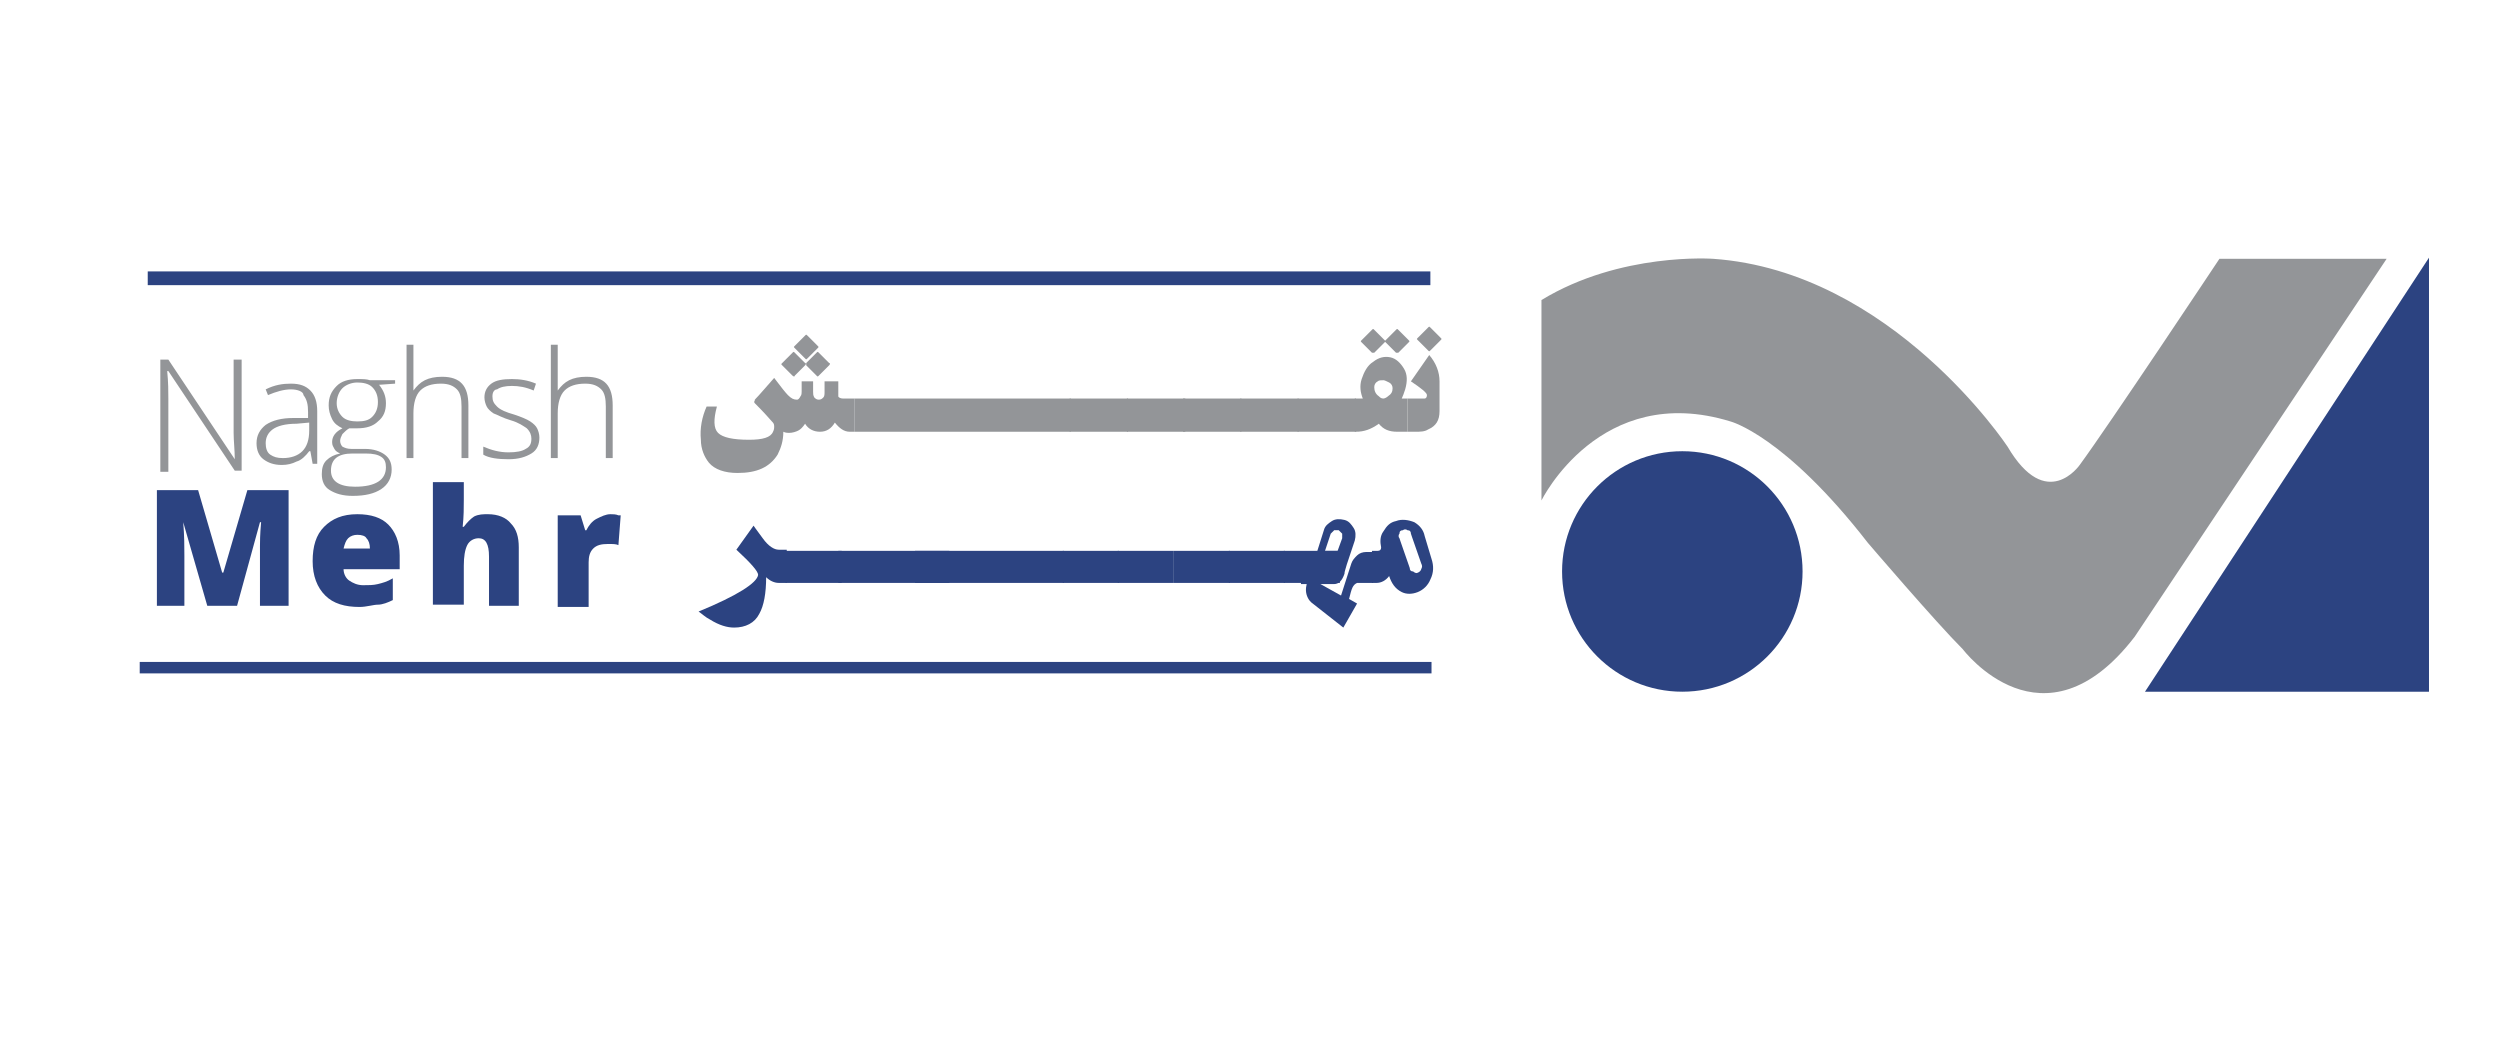 <?xml version="1.0" encoding="utf-8"?>
<!-- Generator: Adobe Illustrator 21.0.0, SVG Export Plug-In . SVG Version: 6.00 Build 0)  -->
<svg version="1.1" id="Layer_1" xmlns="http://www.w3.org/2000/svg" xmlns:xlink="http://www.w3.org/1999/xlink" x="0px" y="0px"
	 viewBox="0 0 218.3 90.8" style="enable-background:new 0 0 218.3 90.8;" xml:space="preserve">
<style type="text/css">
	.st0{fill:#939598;}
	.st1{fill:#2C4381;}
</style>
<g>
	<g id="XMLID_133_">
		<g id="XMLID_134_">
			<path id="XMLID_135_" class="st0" d="M208.4,22.6h-14.6c0,0-9.7,14.6-12.2,18c0,0-2.9,4.2-6.3-1.6c0,0-10.1-15.3-25.7-16.4
				c0,0-8.1-0.6-15,3.6v17.5c0,0,5.1-10.4,16.5-6.9c0,0,4.7,1.2,12,10.6c0,0,5.9,6.9,8.3,9.3c0,0,7,9.3,15-1.1L208.4,22.6z"/>
			<circle class="st1" cx="146.9" cy="49.9" r="10.5"/>
			<polygon class="st1" points="187.3,60.4 212.1,22.5 212.1,60.4 			"/>
		</g>
	</g>
	<path class="st1" d="M68.7,50.9H68c-0.4,0-0.8-0.2-1.1-0.5c0,1.4-0.2,2.5-0.6,3.2c-0.4,0.8-1.2,1.2-2.2,1.2c-0.6,0-1.3-0.2-2.1-0.7
		c-0.4-0.2-0.7-0.5-1-0.7c3.4-1.4,5.1-2.5,5.2-3.2c0-0.3-0.6-1-1.9-2.2l1.5-2.1c0,0,0.2,0.3,0.8,1.1c0.5,0.7,1,1,1.4,1h0.7V50.9z"/>
	<path class="st1" d="M68.6,48.1h4.9v2.8h-4.9V48.1z"/>
	<path class="st1" d="M73.2,48.1h9.7v2.8h-9.7V48.1z"/>
	<path class="st1" d="M79.9,48.1h13v2.8h-13V48.1z"/>
	<path class="st1" d="M92.8,48.1h4.9v2.8h-4.9V48.1z"/>
	<path class="st1" d="M97.6,48.1h4.9v2.8h-4.9V48.1z"/>
	<path class="st1" d="M102.5,48.1h4.9v2.8h-4.9V48.1z"/>
	<path class="st1" d="M107.3,48.1h4.9v2.8h-4.9V48.1z"/>
	<path class="st1" d="M112.1,48.1h4.9v2.8h-4.9V48.1z"/>
	<path class="st1" d="M119.9,48.1v2.8c-0.2,0-0.4,0-0.6,0h-0.6c-0.1,0-0.1,0-0.2,0c-0.2,0.1-0.3,0.2-0.4,0.4c-0.1,0.2-0.2,0.6-0.3,1
		l0.7,0.4l-1.2,2.1l-2.8-2.2c-0.1-0.1-0.2-0.2-0.3-0.4c-0.2-0.4-0.2-0.8-0.1-1.2h-0.5v-2.8h1.4l0.6-1.9c0.1-0.4,0.4-0.6,0.7-0.8
		c0.3-0.2,0.7-0.2,1.1-0.1c0.4,0.1,0.6,0.4,0.8,0.7c0.2,0.3,0.2,0.7,0.1,1.1l-0.7,2.1c-0.1,0.4-0.2,0.6-0.2,0.8
		c-0.2,0.6-0.5,0.9-0.9,0.9h-1.2l1.8,1l0.9-2.8c0.1-0.3,0.3-0.5,0.5-0.7c0.2-0.2,0.5-0.3,0.8-0.3H119.9z M115.7,48.1h1.1l0.4-1.1
		c0-0.1,0-0.3,0-0.4c-0.1-0.1-0.2-0.2-0.3-0.3c-0.1,0-0.3,0-0.4,0c-0.1,0.1-0.2,0.2-0.3,0.3L115.7,48.1z"/>
	<path class="st1" d="M125,48.8c0.2,0.6,0.2,1.2-0.1,1.8c-0.2,0.5-0.6,0.9-1.1,1.1c-0.5,0.2-1,0.2-1.4,0c-0.6-0.3-0.9-0.8-1.1-1.4
		c-0.3,0.4-0.7,0.6-1.1,0.6h-0.4v-2.8h0.5c0.2,0,0.3-0.1,0.3-0.3c-0.1-0.5-0.1-1,0.2-1.4c0.3-0.5,0.6-0.8,1.1-0.9
		c0.5-0.2,1.1-0.1,1.6,0.1c0.5,0.3,0.8,0.7,0.9,1.2L125,48.8z M123.8,50c0.1,0,0.3-0.2,0.3-0.3c0.1-0.2,0.1-0.3,0-0.5l-0.8-2.3
		l-0.1-0.3c0-0.2-0.1-0.3-0.3-0.3c-0.1-0.1-0.3-0.1-0.4,0c-0.2,0-0.3,0.1-0.3,0.3c-0.1,0.1-0.1,0.3,0,0.4l0.1,0.3l0,0l0.8,2.3
		c0,0.2,0.1,0.3,0.3,0.3C123.5,50,123.7,50.1,123.8,50z"/>
	<path class="st0" d="M74.6,34.8v2.9h-0.4c-0.5,0-0.9-0.3-1.3-0.8c-0.3,0.5-0.7,0.8-1.3,0.8c-0.5,0-1-0.2-1.3-0.7
		c-0.2,0.3-0.4,0.5-0.6,0.6c-0.2,0.1-0.5,0.2-0.8,0.2c-0.1,0-0.3,0-0.5-0.1c0,0.8-0.2,1.4-0.5,2c-0.7,1.1-1.8,1.6-3.5,1.6
		c-1.1,0-2-0.3-2.5-0.9c-0.4-0.5-0.7-1.2-0.7-2c-0.1-1,0.1-2,0.5-2.9h0.9c-0.3,1.1-0.3,1.9,0.1,2.3c0.4,0.4,1.3,0.6,2.7,0.6
		c1.2,0,1.9-0.2,2.1-0.7c0.1-0.2,0.1-0.3,0.1-0.5c0-0.2-0.1-0.3-0.2-0.4c-0.7-0.8-1.2-1.3-1.5-1.6c0,0-0.1-0.1,0-0.2
		c0-0.1,0-0.1,0.1-0.2c0.3-0.3,0.8-0.9,1.6-1.8c0.6,0.8,1,1.3,1.2,1.5c0.3,0.3,0.5,0.4,0.8,0.4c0.1,0,0.2-0.1,0.3-0.3
		c0.1-0.1,0.1-0.3,0.1-0.4v-0.9H71v0.9c0,0.2,0,0.3,0.1,0.5c0.1,0.1,0.2,0.2,0.4,0.2c0.2,0,0.3-0.1,0.4-0.2c0.1-0.1,0.1-0.3,0.1-0.5
		v-0.9h1.2l0,0.9c0,0.2,0,0.4,0,0.4c0,0.1,0.2,0.2,0.4,0.2H74.6z M69.4,32.8c0,0.1-0.1,0.1-0.2,0l-0.9-0.9c-0.1-0.1-0.1-0.1,0-0.2
		l0.9-0.9c0.1-0.1,0.1-0.1,0.2,0l0.9,0.9c0.1,0,0.1,0.1,0,0.2L69.4,32.8z M70.5,31.3c-0.1,0.1-0.1,0.1-0.2,0l-0.9-0.9
		c-0.1-0.1-0.1-0.1,0-0.2l0.9-0.9c0.1-0.1,0.1-0.1,0.2,0l0.9,0.9c0.1,0.1,0.1,0.1,0,0.2L70.5,31.3z M71.5,32.8
		c-0.1,0.1-0.1,0.1-0.2,0l-0.9-0.9c0-0.1,0-0.1,0-0.2l0.9-0.9c0.1-0.1,0.1-0.1,0.2,0l0.9,0.9c0.1,0,0.1,0.1,0,0.2L71.5,32.8z"/>
	<path class="st0" d="M74.6,34.8h18.9v2.9H74.6V34.8z"/>
	<path class="st0" d="M93.4,34.8h5.1v2.9h-5.1V34.8z"/>
	<path class="st0" d="M98.4,34.8h5.1v2.9h-5.1V34.8z"/>
	<path class="st0" d="M103.3,34.8h5.1v2.9h-5.1V34.8z"/>
	<path class="st0" d="M108.3,34.8h5.1v2.9h-5.1V34.8z"/>
	<path class="st0" d="M113.3,34.8h5.1v2.9h-5.1V34.8z"/>
	<path class="st0" d="M122.9,34.8v2.9H122c-0.7,0-1.2-0.2-1.6-0.7c-0.7,0.5-1.3,0.7-2,0.7h-0.1v-2.9h0.7c-0.2-0.5-0.3-1.1-0.1-1.7
		c0.2-0.6,0.5-1.2,1-1.5c0.5-0.4,1-0.5,1.5-0.4c0.5,0.1,0.9,0.5,1.2,1c0.3,0.5,0.3,1.1,0.1,1.8c-0.1,0.3-0.2,0.6-0.3,0.8H122.9z
		 M120.9,29.9c0.1-0.1,0.1-0.1,0-0.2l-0.9-0.9c-0.1-0.1-0.1-0.1-0.2,0l-0.9,0.9c-0.1,0.1-0.1,0.1,0,0.2l0.9,0.9c0,0,0.1,0,0.2,0
		L120.9,29.9z M120.8,34.8c0.1,0,0.3-0.1,0.4-0.2c0.3-0.2,0.4-0.4,0.4-0.7c0-0.2-0.1-0.4-0.3-0.5c-0.2-0.1-0.4-0.2-0.5-0.2
		c-0.2,0-0.4,0-0.5,0.1c-0.2,0.1-0.3,0.3-0.3,0.5c0,0.3,0.1,0.6,0.4,0.8C120.5,34.7,120.6,34.8,120.8,34.8z M123,29.9
		c0.1-0.1,0.1-0.1,0-0.2l-0.9-0.9c-0.1-0.1-0.1-0.1-0.2,0l-0.9,0.9c-0.1,0.1-0.1,0.1,0,0.2l0.9,0.9c0.1,0,0.1,0,0.2,0L123,29.9z"/>
	<path class="st0" d="M124.8,31c0.6,0.7,0.9,1.5,0.9,2.3v2.6c0,0.8-0.3,1.3-1,1.6c-0.3,0.2-0.7,0.2-1.1,0.2h-0.7v-2.9h1
		c0.3,0,0.5,0,0.5,0c0.1,0,0.2-0.1,0.2-0.3c0-0.2-0.5-0.6-1.4-1.2L124.8,31z M125.8,29.7c0.1-0.1,0.1-0.1,0-0.2l-0.9-0.9
		c-0.1-0.1-0.1-0.1-0.2,0l-0.9,0.9c-0.1,0.1-0.1,0.1,0,0.2l0.9,0.9c0.1,0.1,0.1,0.1,0.2,0L125.8,29.7z"/>
	<path class="st0" d="M27.3,40.5l-0.2-1.1H27c-0.3,0.4-0.7,0.8-1.1,0.9c-0.4,0.2-0.8,0.3-1.3,0.3c-0.7,0-1.2-0.2-1.6-0.5
		c-0.4-0.3-0.6-0.8-0.6-1.4c0-0.7,0.3-1.2,0.8-1.6c0.6-0.4,1.4-0.6,2.4-0.6l1.3,0V36c0-0.7-0.1-1.1-0.4-1.5C26.5,34.2,26,34,25.4,34
		c-0.6,0-1.3,0.2-2,0.5L23.2,34c0.8-0.4,1.5-0.5,2.2-0.5c0.8,0,1.3,0.2,1.7,0.6c0.4,0.4,0.6,1,0.6,1.8v4.6H27.3z M24.7,40
		c0.7,0,1.3-0.2,1.7-0.6c0.4-0.4,0.6-1,0.6-1.8v-0.7L25.9,37c-1,0-1.7,0.2-2.1,0.5c-0.4,0.3-0.6,0.7-0.6,1.2c0,0.4,0.1,0.8,0.4,1
		C23.9,39.9,24.2,40,24.7,40z"/>
	<path class="st0" d="M34.5,33.1v0.4l-1.4,0.1c0.4,0.5,0.6,1,0.6,1.6c0,0.7-0.2,1.2-0.7,1.6c-0.4,0.4-1,0.6-1.8,0.6
		c-0.3,0-0.5,0-0.7,0c-0.2,0.1-0.4,0.3-0.6,0.5c-0.1,0.2-0.2,0.4-0.2,0.6c0,0.2,0.1,0.4,0.2,0.5c0.2,0.1,0.4,0.2,0.8,0.2h1.2
		c0.7,0,1.3,0.2,1.7,0.5c0.4,0.3,0.6,0.7,0.6,1.3c0,0.7-0.3,1.3-0.9,1.7c-0.6,0.4-1.4,0.6-2.5,0.6c-0.9,0-1.5-0.2-2-0.5
		c-0.5-0.3-0.7-0.8-0.7-1.4c0-0.5,0.1-0.9,0.4-1.2c0.3-0.3,0.7-0.5,1.2-0.6c-0.2-0.1-0.4-0.2-0.5-0.4c-0.1-0.2-0.2-0.3-0.2-0.6
		c0-0.5,0.3-0.9,0.9-1.2c-0.4-0.2-0.7-0.4-0.9-0.8c-0.2-0.4-0.3-0.8-0.3-1.2c0-0.7,0.2-1.2,0.7-1.7c0.4-0.4,1-0.6,1.8-0.6
		c0.5,0,0.8,0,1.1,0.1H34.5z M28.9,41.1c0,0.9,0.7,1.4,2.1,1.4c1.8,0,2.7-0.6,2.7-1.7c0-0.4-0.1-0.7-0.4-0.9
		c-0.3-0.2-0.7-0.3-1.4-0.3h-1.1C29.5,39.6,28.9,40.1,28.9,41.1z M29.4,35.2c0,0.5,0.2,0.9,0.5,1.2c0.3,0.3,0.8,0.4,1.3,0.4
		c0.6,0,1-0.1,1.3-0.4c0.3-0.3,0.5-0.7,0.5-1.3c0-0.6-0.2-1-0.5-1.3c-0.3-0.3-0.8-0.4-1.3-0.4c-0.5,0-1,0.2-1.3,0.5
		C29.6,34.2,29.4,34.7,29.4,35.2z"/>
	<path class="st0" d="M40.3,40v-4.5c0-0.7-0.1-1.2-0.4-1.5c-0.3-0.3-0.7-0.5-1.4-0.5c-0.8,0-1.4,0.2-1.8,0.6c-0.4,0.4-0.6,1.1-0.6,2
		V40h-0.6v-9.9h0.6v3.1l0,0.9h0c0.3-0.4,0.6-0.7,1-0.9c0.4-0.2,0.9-0.3,1.5-0.3c1.6,0,2.3,0.8,2.3,2.5V40H40.3z"/>
	<path class="st0" d="M47.1,38.2c0,0.6-0.2,1.1-0.7,1.4c-0.5,0.3-1.1,0.5-2,0.5c-0.9,0-1.7-0.1-2.2-0.4V39c0.7,0.3,1.4,0.5,2.2,0.5
		c0.7,0,1.2-0.1,1.5-0.3c0.4-0.2,0.5-0.5,0.5-0.9c0-0.3-0.1-0.6-0.4-0.9c-0.3-0.2-0.7-0.5-1.4-0.7c-0.7-0.2-1.2-0.5-1.5-0.6
		c-0.3-0.2-0.5-0.4-0.6-0.6c-0.1-0.2-0.2-0.5-0.2-0.8c0-0.5,0.2-0.9,0.6-1.2c0.4-0.3,1-0.4,1.8-0.4c0.7,0,1.4,0.1,2.1,0.4l-0.2,0.6
		c-0.7-0.3-1.3-0.4-1.9-0.4c-0.6,0-1,0.1-1.3,0.3C43.2,34,43,34.2,43,34.6c0,0.4,0.1,0.6,0.4,0.9s0.8,0.5,1.5,0.7
		c0.6,0.2,1.1,0.4,1.4,0.6c0.3,0.2,0.5,0.4,0.6,0.6C47,37.6,47.1,37.9,47.1,38.2z"/>
	<path class="st0" d="M52.9,40v-4.5c0-0.7-0.1-1.2-0.4-1.5c-0.3-0.3-0.7-0.5-1.4-0.5c-0.8,0-1.4,0.2-1.8,0.6c-0.4,0.4-0.6,1.1-0.6,2
		V40h-0.6v-9.9h0.6v3.1l0,0.9h0c0.3-0.4,0.6-0.7,1-0.9c0.4-0.2,0.9-0.3,1.5-0.3c1.6,0,2.3,0.8,2.3,2.5V40H52.9z"/>
	<path class="st1" d="M18.1,52.9L16,45.6H16c0.1,1.2,0.1,2.2,0.1,2.9v4.4h-2.4V42.8h3.6l2.1,7.2h0.1l2.1-7.2h3.6v10.1h-2.5v-4.4
		c0-0.2,0-0.5,0-0.8c0-0.3,0-1,0.1-2.1h-0.1l-2,7.3H18.1z"/>
	<path class="st1" d="M31.4,53c-1.3,0-2.3-0.3-3-1c-0.7-0.7-1.1-1.7-1.1-3c0-1.3,0.3-2.3,1-3s1.6-1.1,2.9-1.1c1.2,0,2.1,0.3,2.7,0.9
		c0.6,0.6,1,1.5,1,2.7v1.2H30c0,0.4,0.2,0.8,0.5,1c0.3,0.2,0.7,0.4,1.2,0.4c0.5,0,0.9,0,1.3-0.1c0.4-0.1,0.8-0.2,1.3-0.5v1.9
		c-0.4,0.2-0.9,0.4-1.3,0.4S32,53,31.4,53z M31.2,46.7c-0.3,0-0.6,0.1-0.8,0.3c-0.2,0.2-0.3,0.5-0.4,0.9h2.3c0-0.4-0.1-0.7-0.3-0.9
		C31.9,46.8,31.6,46.7,31.2,46.7z"/>
	<path class="st1" d="M42.7,52.9v-4.3c0-1.1-0.3-1.6-0.9-1.6c-0.4,0-0.8,0.2-1,0.6c-0.2,0.4-0.3,1-0.3,1.8v3.4h-2.7V42.1h2.7v1.5
		c0,0.7,0,1.5-0.1,2.4h0.1c0.3-0.4,0.6-0.7,0.9-0.9c0.4-0.2,0.8-0.2,1.2-0.2c0.9,0,1.6,0.3,2,0.8c0.5,0.5,0.7,1.2,0.7,2.1v5.1H42.7z
		"/>
	<path class="st1" d="M53.3,44.9c0.2,0,0.5,0,0.7,0.1l0.2,0l-0.2,2.6c-0.2-0.1-0.5-0.1-0.9-0.1c-0.6,0-1,0.1-1.3,0.4
		c-0.3,0.3-0.4,0.7-0.4,1.2v3.9h-2.7V45h2l0.4,1.3h0.1c0.2-0.4,0.5-0.8,0.9-1S52.9,44.9,53.3,44.9z"/>
	<path class="st0" d="M21.2,41.1h-0.7l-5.8-8.7h-0.1c0.1,1,0.1,1.8,0.1,2.4v6.4h-0.7v-9.8h0.7l5.8,8.7h0c0-0.8-0.1-1.6-0.1-2.3v-6.4
		h0.7V41.1z"/>
	<rect x="12.9" y="23.7" class="st1" width="112" height="1.2"/>
	<rect x="12.2" y="57.8" class="st1" width="112.8" height="1"/>
</g>
</svg>
